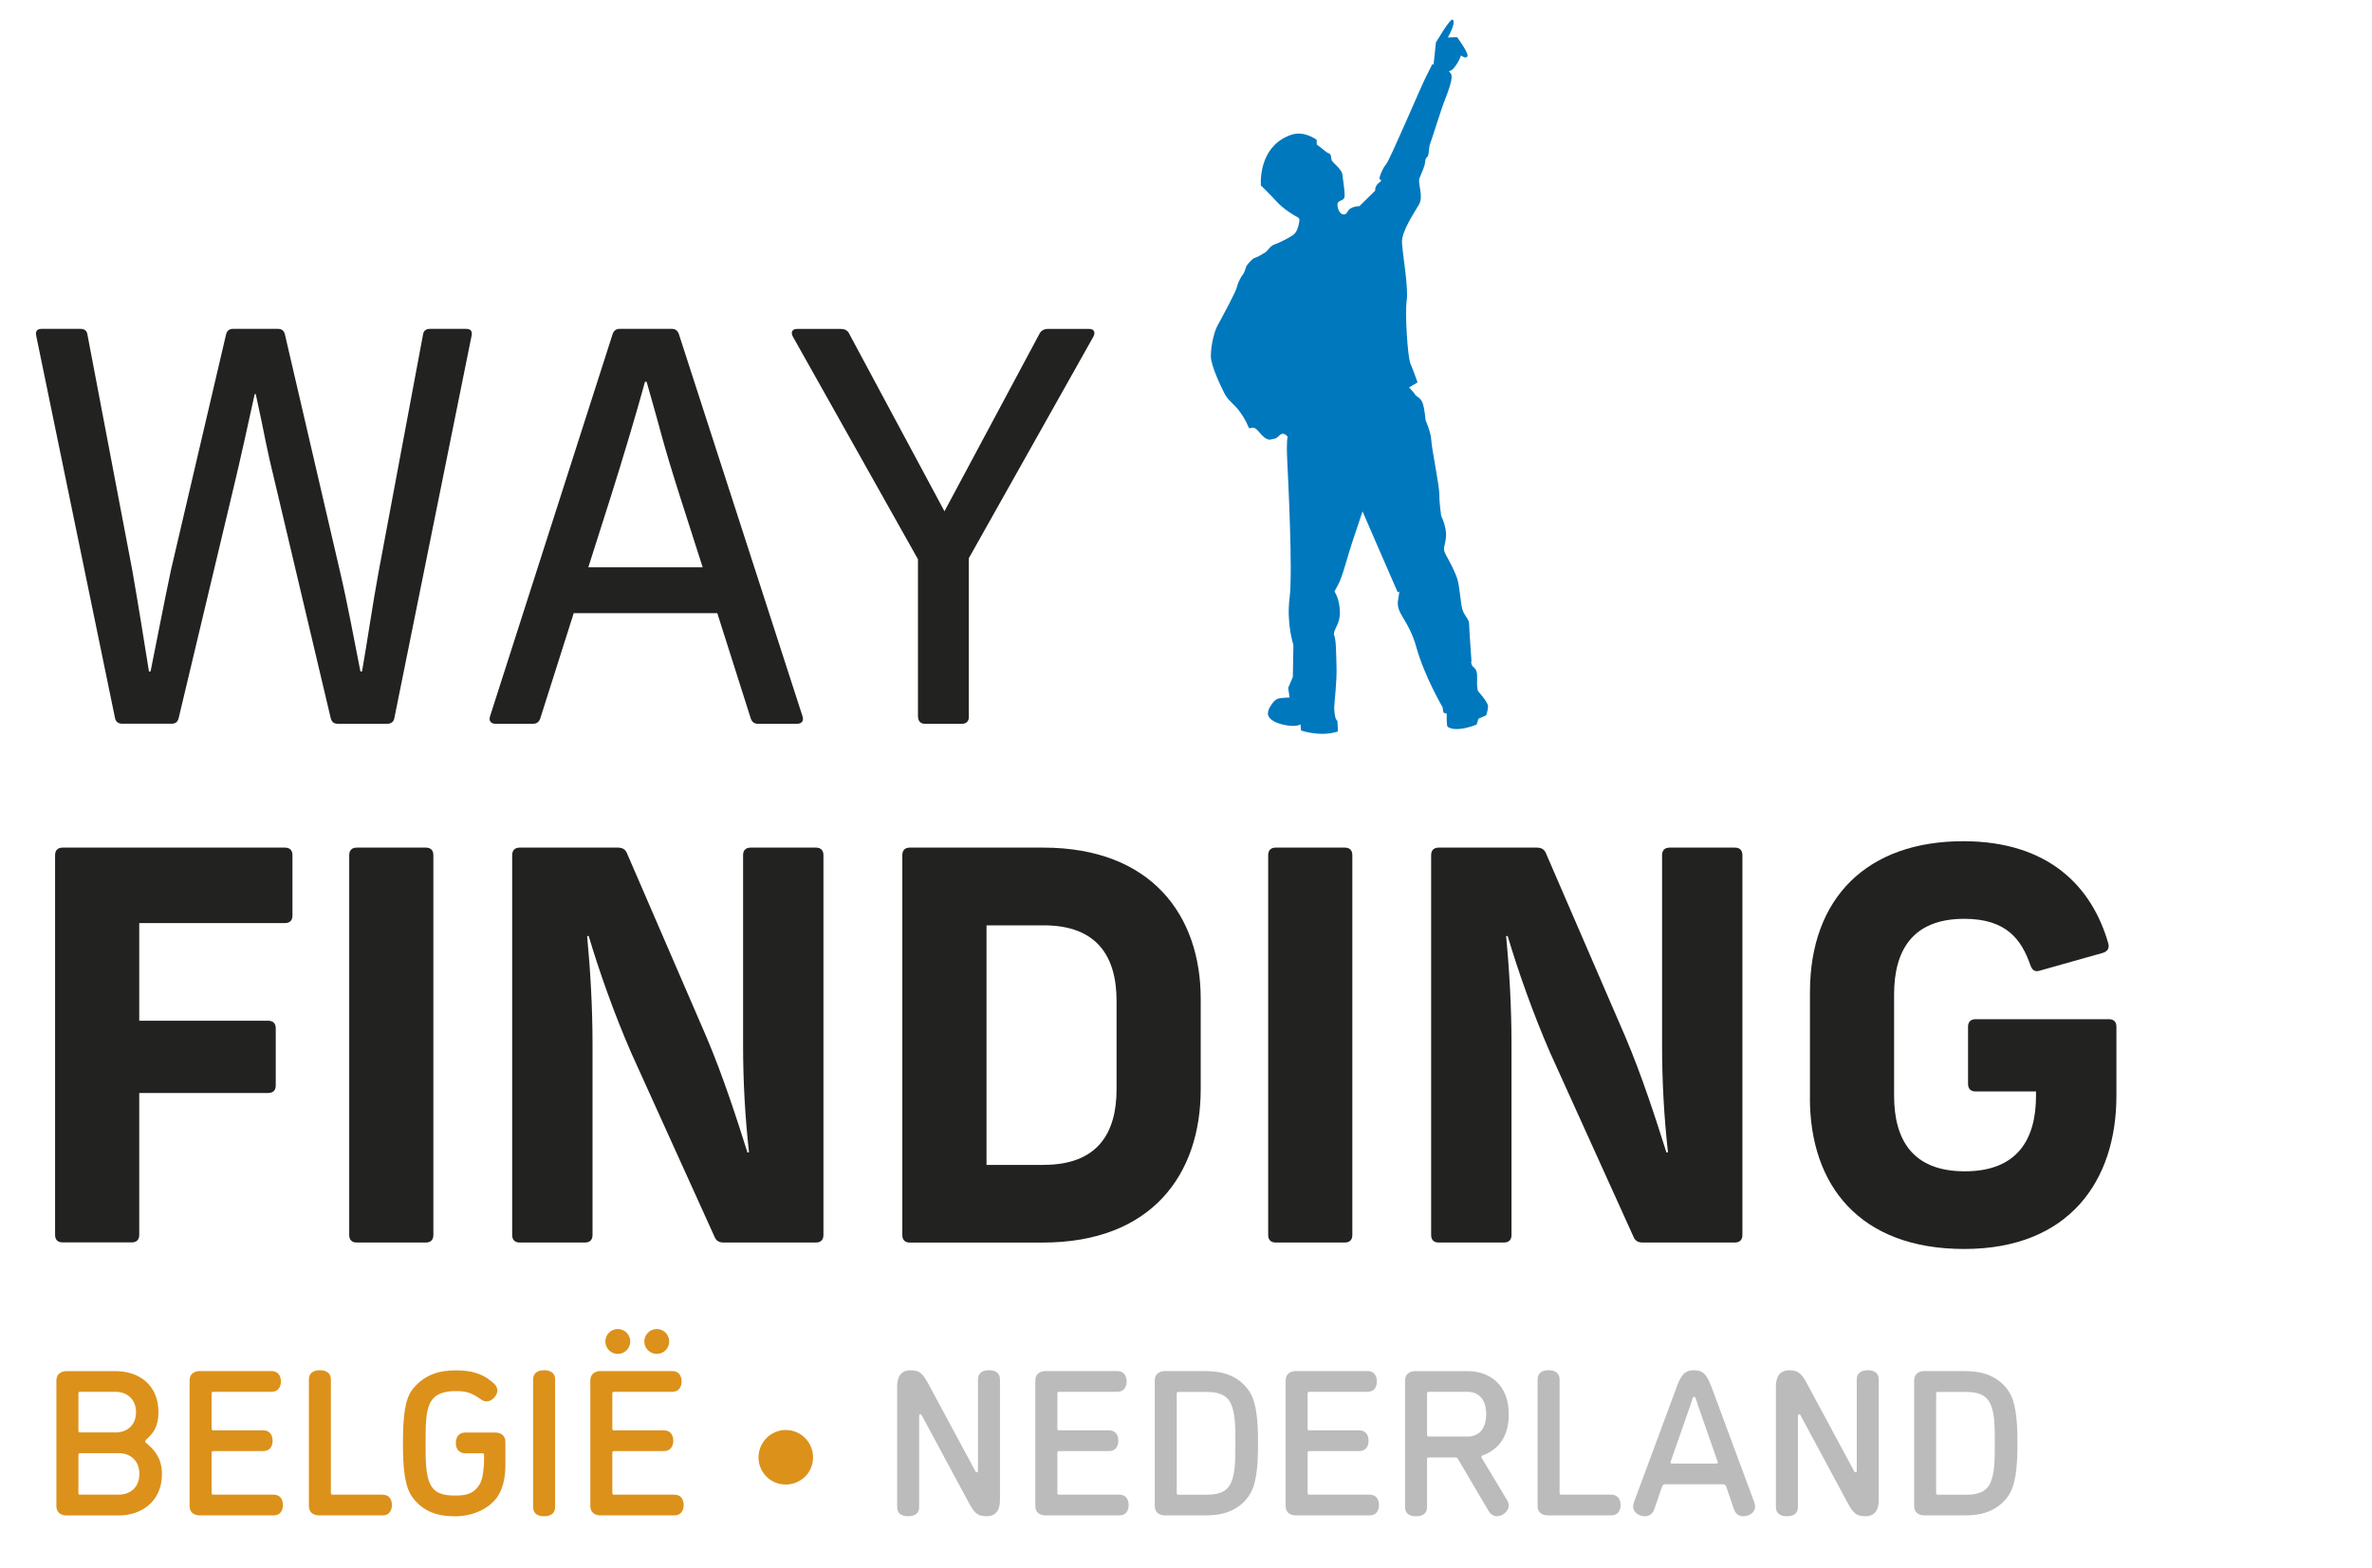 <?xml version="1.0" encoding="UTF-8"?>
<svg id="Laag_3" data-name="Laag 3" xmlns="http://www.w3.org/2000/svg" viewBox="0 0 400 264.51">
  <path d="M212.62,31.23c-.07-1.62.16-6.78,5.11-8.49,2.24-.77,4.31.85,4.31.85v.77s1.36,1.08,1.68,1.32c.32.23.51.13.66.44.16.31.05.8.3,1.1.23.32,1.6,1.39,1.68,2.16.08.77.56,3.47.32,4.01-.24.54-1.04.38-1.13,1-.08.62.32,1.78,1.04,1.78s.48-.69,1.27-1.08c.8-.38,1.36-.3,1.36-.3l2.68-2.63s-.1-.77.62-1.31c.72-.54.24-.51.13-.62-.15-.16.44-1.78,1.11-2.55.63-.72,5.91-13.19,6.71-14.73.62-1.21,1.04-2.09,1.04-2.09h.24l.4-3.72,1.31-2.1s1.23-1.89,1.49-1.74c.7.45-.8,3.02-.8,3.02l1.56-.06s2.15,2.87,1.71,3.3c-.39.38-1.04-.23-1.04-.23,0,0-.34,1.11-1.21,2.15-.57.68-1.04.4-.71.69.38.37.76.72-.76,4.56-.76,1.91-2.16,6.56-2.47,7.33-.32.77-.24,1.69-.4,2.16-.16.46-.43.23-.5,1.08-.08.85-.65,1.93-.96,2.78-.32.85.72,3.01-.07,4.4-.8,1.38-2.96,4.55-2.88,6.4.08,1.86,1.13,7.64.79,9.88-.3,2.24.16,9.41.64,10.57.49,1.16,1.2,3.17,1.2,3.17l-1.43.85s.96,1.01,1.04,1.24c.07.23.95.46,1.27,1.47.32,1,.48,2.85.48,2.85,0,0,.88,1.93.96,3.39.07,1.47,1.35,7.49,1.35,9.11s.32,3.63.32,3.63c0,0,.95,1.85.8,3.55-.16,1.7-.65,1.85,0,3.02.63,1.16,1.68,3.08,1.99,4.32.32,1.23.49,3.93.8,4.93.32,1,1.11,1.62,1.11,2.31s.41,6.48.41,6.48c0,0-.17-.31,0,.38.15.69,1.04.46.94,2.31-.07,1.85.16,2.24.16,2.24,0,0,1.68,1.85,1.68,2.54s-.32,1.55-.32,1.55l-1.28.54-.32,1s-3.3,1.41-4.87.4c-.24-.16-.17-2.24-.17-2.24l-.55-.16-.16-.93s-3.03-5.17-4.39-10.03c-1.35-4.86-3.51-5.71-3.11-8.03.4-2.31.09-1.08-.09-1.39-.15-.3-5.9-13.57-5.9-13.57,0,0-1.04,3.16-1.75,5.24-.72,2.08-1.6,5.79-2.39,7.17-.8,1.39-.56,1.16-.56,1.16,0,0,.8,1.08.88,3.32.08,2.24-1.27,3.17-.96,4.01.32.85.32,2.62.39,5.25.09,2.62-.39,6.17-.39,7.02s.24,1.77.24,1.77l.31.46.09,1.71s-1.44.54-3.36.38c-1.91-.15-2.88-.54-2.88-.54l-.07-1.01s-.8.47-2.72.08c-1.91-.38-2.87-1.22-2.78-2,.07-.77.38-1.08.38-1.08,0,0,.64-1.24,1.44-1.39.79-.15,1.83-.15,1.83-.15l-.24-1.63.79-1.85.09-5.4s-1.2-3.62-.64-7.95c.55-4.32-.24-19.83-.4-23.23-.16-3.39.07-3.93.07-3.93,0,0-.48-.69-1.04-.46-.55.23-.64.85-1.6.85,0,0-.71.61-2.08-1.08-1.35-1.71-1.6-.16-1.91-1.01-.32-.85-1.2-2.4-2.16-3.4-.96-1-1.44-1.31-2-2.47-.56-1.15-2.16-4.46-2.16-6.02s.48-4.01,1.13-5.17c.63-1.16,3.11-5.71,3.26-6.48.16-.77.8-1.93,1.03-2.16.24-.23.57-1.39.57-1.39,0,0,.88-1.23,1.43-1.39.56-.15,1.36-.69,1.76-.92.41-.24.79-1.08,1.52-1.32.72-.23,2.71-1.23,3.27-1.69.56-.46.8-1.39.88-1.85.07-.46.24-.85-.24-1.08-.48-.23-2.4-1.39-3.51-2.63-1.12-1.23-2.72-2.78-2.72-2.78" fill="#0078be"/>
  <g>
    <path d="M19.39,121.09L6.11,56.65c-.18-.82.18-1.18.91-1.18h6.55c.64,0,1.09.27,1.18,1l7.55,39.68c.91,5.19,2,11.92,2.82,17.11h.27c1-4.92,2.37-12.1,3.46-17.2l9.28-39.68c.18-.64.55-.91,1.18-.91h7.55c.64,0,1,.27,1.18.91l9.28,39.95c1.18,5,2.46,11.83,3.46,16.93h.27c.91-5.19,1.82-11.56,2.82-16.93l7.46-39.86c.09-.73.55-1,1.18-1h6.1c.73,0,1.09.37.91,1.18l-13.01,64.43c-.09.64-.55,1-1.18,1h-8.37c-.64,0-1-.27-1.18-.91l-9.19-38.86c-2-8.19-1.64-7.55-3.46-15.84h-.18c-1.18,5.37-2.37,10.83-3.55,15.74l-9.28,38.95c-.18.64-.55.91-1.18.91h-8.37c-.64,0-1.09-.37-1.18-1Z" fill="#222221"/>
    <path d="M82.64,120.81l20.66-64.43c.18-.55.55-.91,1.18-.91h8.83c.64,0,1,.37,1.18.91l20.84,64.43c.27.82-.18,1.27-.91,1.27h-6.64c-.64,0-1-.37-1.18-.91l-5.64-17.75h-24.21l-5.64,17.75c-.18.54-.55.91-1.19.91h-6.37c-.73,0-1.18-.45-.91-1.27ZM118.5,95.7l-3.91-12.2c-3.09-9.74-2.82-9.65-5.55-19.11h-.27c-1.55,5.64-3.73,12.92-5.74,19.29l-3.82,12.01h19.29Z" fill="#222221"/>
    <path d="M154.8,120.99v-26.66l-21.11-37.58c-.37-.73-.09-1.27.73-1.27h7.37c.55,0,1.09.18,1.37.73l16.11,30.03,16.02-29.94c.27-.55.82-.82,1.37-.82h7.01c.82,0,1.09.55.73,1.27l-21.02,37.4v26.84c0,.64-.45,1.09-1.09,1.09h-6.37c-.64,0-1.09-.45-1.09-1.09Z" fill="#222221"/>
    <path d="M9.29,208.31v-64.07c0-.82.45-1.27,1.27-1.27h37.49c.82,0,1.27.45,1.27,1.27v10.19c0,.82-.45,1.27-1.27,1.27h-24.57v16.47h21.75c.82,0,1.27.45,1.27,1.27v9.65c0,.82-.46,1.27-1.27,1.27h-21.75v23.93c0,.82-.45,1.27-1.27,1.27h-11.65c-.82,0-1.27-.45-1.27-1.27Z" fill="#222221"/>
    <path d="M58.89,208.31v-64.07c0-.82.45-1.27,1.27-1.27h11.65c.82,0,1.27.45,1.27,1.27v64.07c0,.82-.45,1.27-1.27,1.27h-11.65c-.82,0-1.27-.45-1.27-1.27Z" fill="#222221"/>
    <path d="M86.37,208.31v-64.07c0-.82.45-1.27,1.27-1.27h16.56c.73,0,1.27.27,1.55,1l13.38,30.94c2.82,6.64,5.19,14.01,6.91,19.47h.27c-.64-5.73-1-11.74-1-18.11v-32.03c0-.82.45-1.27,1.27-1.27h11.01c.82,0,1.27.45,1.27,1.27v64.07c0,.82-.45,1.27-1.27,1.27h-15.56c-.73,0-1.27-.27-1.55-1l-14.01-30.94c-2.91-6.64-5.55-14.19-7.19-19.75h-.27c.54,5.73.91,11.92.91,18.29v32.13c0,.82-.45,1.27-1.27,1.27h-11.01c-.82,0-1.27-.45-1.27-1.27Z" fill="#222221"/>
    <path d="M152.16,208.31v-64.07c0-.82.45-1.27,1.27-1.27h22.48c18.29,0,26.57,11.47,26.57,25.48v15.29c0,14.38-8.28,25.85-26.67,25.85h-22.38c-.82,0-1.27-.45-1.27-1.27ZM176.01,196.48c9.1,0,12.28-5.37,12.28-12.74v-14.92c0-7.37-3.19-12.74-12.28-12.74h-9.65v40.41h9.65Z" fill="#222221"/>
    <path d="M213.86,208.31v-64.07c0-.82.45-1.27,1.27-1.27h11.65c.82,0,1.27.45,1.27,1.27v64.07c0,.82-.45,1.27-1.27,1.27h-11.65c-.82,0-1.27-.45-1.27-1.27Z" fill="#222221"/>
    <path d="M241.34,208.31v-64.07c0-.82.45-1.27,1.27-1.27h16.56c.73,0,1.27.27,1.55,1l13.38,30.94c2.82,6.64,5.19,14.01,6.91,19.47h.27c-.64-5.73-1-11.74-1-18.11v-32.03c0-.82.46-1.27,1.27-1.27h11.01c.82,0,1.27.45,1.27,1.27v64.07c0,.82-.46,1.27-1.27,1.27h-15.56c-.73,0-1.27-.27-1.55-1l-14.01-30.94c-2.91-6.64-5.55-14.19-7.19-19.75h-.27c.55,5.73.91,11.92.91,18.29v32.13c0,.82-.45,1.27-1.27,1.27h-11.01c-.82,0-1.27-.45-1.27-1.27Z" fill="#222221"/>
    <path d="M305.22,185.2v-17.83c0-16.02,9.74-25.48,25.84-25.48,14.38,0,21.75,7.64,24.48,17.29.18.73-.09,1.27-.91,1.54l-10.65,3c-.82.27-1.27-.09-1.55-.82-1.54-4.46-4.09-7.92-11.19-7.92-8.83,0-11.83,5.46-11.83,12.74v17.11c0,7.28,3,12.74,11.92,12.74s12.01-5.46,12.01-12.74v-.73h-10.19c-.82,0-1.27-.45-1.27-1.27v-9.65c0-.82.45-1.27,1.27-1.27h22.48c.82,0,1.27.45,1.27,1.27v11.65c0,14.38-8.01,25.84-25.66,25.84s-26.03-10.74-26.03-25.48Z" fill="#222221"/>
  </g>
  <g>
    <path d="M24.48,243.09c0,.11.03.18.14.28,1.44,1.19,2.69,2.62,2.69,5.25,0,4.66-3.46,7-7.31,7h-8.74c-.88,0-1.75-.42-1.75-1.57v-21.2c0-1.16.88-1.58,1.75-1.58h8.22c3.81,0,7.24,2.2,7.24,6.93,0,2.52-.98,3.67-2.06,4.61-.1.11-.17.21-.17.28ZM19.48,241.62c1.89,0,3.46-1.19,3.46-3.43s-1.58-3.43-3.46-3.43h-5.95c-.25,0-.31.07-.31.31v6.22c0,.25.07.32.31.32h5.95ZM13.53,245.12c-.25,0-.31.07-.31.31v6.37c0,.24.07.31.31.31h6.47c1.92,0,3.5-1.19,3.5-3.5s-1.58-3.5-3.5-3.5h-6.47Z" fill="#dc911b"/>
    <path d="M35.69,251.8c0,.24.07.31.31.31h10.14c1.16,0,1.57.88,1.57,1.75s-.42,1.75-1.57,1.75h-12.42c-.88,0-1.75-.42-1.75-1.57v-21.2c0-1.16.88-1.58,1.75-1.58h12.07c1.16,0,1.58.88,1.58,1.75s-.42,1.75-1.58,1.75h-9.79c-.25,0-.31.07-.31.31v5.88c0,.25.07.31.31.31h8.39c1.16,0,1.58.88,1.58,1.75s-.42,1.75-1.58,1.75h-8.39c-.25,0-.31.07-.31.31v6.72Z" fill="#dc911b"/>
    <path d="M55.81,251.8c0,.24.07.31.31.31h8.39c1.16,0,1.58.88,1.58,1.75s-.42,1.75-1.58,1.75h-10.67c-.88,0-1.75-.42-1.75-1.57v-21.34c0-1.26.98-1.58,1.85-1.58s1.86.31,1.86,1.58v19.1Z" fill="#dc911b"/>
    <path d="M82.82,232.95c.56.45,1.05.88,1.05,1.61,0,.84-.94,1.82-1.78,1.82-.49,0-.7-.17-1.05-.38-1.5-1.05-2.38-1.36-4.13-1.36-1.57,0-3.53.24-4.41,2.06-.73,1.54-.73,3.81-.73,6.75s0,5.14.73,6.78c.8,1.82,2.62,2.03,4.23,2.03,1.78,0,3.18-.21,4.23-2.03.49-.88.67-2.83.67-3.95v-.84c0-.25-.11-.31-.31-.31h-2.87c-1.16,0-1.58-.88-1.58-1.75s.42-1.75,1.58-1.75h5.03c.88,0,1.75.42,1.75,1.57v3.85c0,2.1-.39,4.23-1.58,5.74-1.54,1.92-4.23,2.97-6.92,2.97s-5.21-.63-7.1-3.11c-1.4-1.82-1.68-4.97-1.68-9.2s.28-7.52,1.68-9.2c2.03-2.45,4.51-3.11,7.27-3.11,2.48,0,4.38.53,5.91,1.82Z" fill="#dc911b"/>
    <path d="M89.9,232.7c0-1.26.98-1.58,1.85-1.58s1.86.31,1.86,1.58v21.48c0,1.26-.98,1.57-1.86,1.57s-1.85-.31-1.85-1.57v-21.48Z" fill="#dc911b"/>
    <path d="M103.27,251.8c0,.24.07.31.31.31h10.14c1.16,0,1.57.88,1.57,1.75s-.42,1.75-1.57,1.75h-12.42c-.88,0-1.75-.42-1.75-1.57v-21.2c0-1.16.88-1.58,1.75-1.58h12.07c1.15,0,1.57.88,1.57,1.75s-.42,1.75-1.57,1.75h-9.8c-.25,0-.31.07-.31.31v5.88c0,.25.07.31.31.31h8.39c1.16,0,1.58.88,1.58,1.75s-.42,1.75-1.58,1.75h-8.39c-.25,0-.31.07-.31.31v6.72ZM104.18,224.17c1.16,0,2.1.94,2.1,2.1s-.94,2.1-2.1,2.1-2.1-.95-2.1-2.1.94-2.1,2.1-2.1ZM110.75,224.17c1.16,0,2.1.94,2.1,2.1s-.94,2.1-2.1,2.1-2.1-.95-2.1-2.1.94-2.1,2.1-2.1Z" fill="#dc911b"/>
    <path d="M132.49,241.2c2.55,0,4.62,2.06,4.62,4.62s-2.06,4.58-4.62,4.58-4.58-2.06-4.58-4.58,2.06-4.62,4.58-4.62Z" fill="#dc911b"/>
    <path d="M155.45,238.75c-.11-.21-.21-.21-.28-.21-.17,0-.17.28-.17.28v15.36c0,1.26-.98,1.57-1.86,1.57s-1.85-.31-1.85-1.57v-20.36c0-1.64.7-2.69,2.24-2.69,1.71,0,2.17.73,3.11,2.45l7.83,14.55c.07.11.11.21.28.21s.17-.28.17-.28v-15.36c0-1.26.98-1.58,1.86-1.58s1.85.31,1.85,1.58v20.36c0,1.64-.7,2.69-2.24,2.69-1.71,0-2.17-.73-3.11-2.45l-7.83-14.55Z" fill="#bbb"/>
    <path d="M178.31,251.8c0,.24.07.31.31.31h10.14c1.16,0,1.57.88,1.57,1.75s-.42,1.75-1.57,1.75h-12.42c-.88,0-1.75-.42-1.75-1.57v-21.2c0-1.16.88-1.58,1.75-1.58h12.07c1.16,0,1.58.88,1.58,1.75s-.42,1.75-1.58,1.75h-9.79c-.25,0-.31.07-.31.31v5.88c0,.25.07.31.31.31h8.39c1.16,0,1.58.88,1.58,1.75s-.42,1.75-1.58,1.75h-8.39c-.25,0-.31.07-.31.31v6.72Z" fill="#bbb"/>
    <path d="M203.37,231.27c2.62,0,5.28.67,7.1,3.11,1.37,1.82,1.68,4.83,1.68,9.06s-.31,7.24-1.68,9.06c-1.82,2.45-4.48,3.11-7.1,3.11h-6.89c-.88,0-1.75-.42-1.75-1.57v-21.2c0-1.16.88-1.58,1.75-1.58h6.89ZM203.37,252.12c1.64,0,3.43-.21,4.23-2.03.7-1.61.73-3.67.73-6.64s-.03-5.04-.73-6.61c-.8-1.82-2.59-2.06-4.23-2.06h-4.62c-.25,0-.31.07-.31.31v16.72c0,.24.07.31.31.31h4.62Z" fill="#bbb"/>
    <path d="M220.52,251.8c0,.24.07.31.31.31h10.14c1.16,0,1.57.88,1.57,1.75s-.42,1.75-1.57,1.75h-12.42c-.88,0-1.75-.42-1.75-1.57v-21.2c0-1.16.88-1.58,1.75-1.58h12.07c1.15,0,1.57.88,1.57,1.75s-.42,1.75-1.57,1.75h-9.8c-.25,0-.31.07-.31.31v5.88c0,.25.07.31.31.31h8.39c1.16,0,1.58.88,1.58,1.75s-.42,1.75-1.58,1.75h-8.39c-.25,0-.31.07-.31.31v6.72Z" fill="#bbb"/>
    <path d="M245.89,246.14c-.17-.31-.28-.31-.56-.31h-4.37c-.25,0-.31.07-.31.31v8.05c0,1.26-.98,1.57-1.86,1.57s-1.85-.31-1.85-1.57v-21.34c0-1.16.88-1.58,1.75-1.58h8.74c3.85,0,7,2.34,7,7.28,0,3.85-1.78,5.98-4.44,6.96-.14.03-.17.14-.17.24,0,.07.03.14.03.14l4.27,7.1c.21.35.31.7.31.98,0,.91-1.05,1.78-1.99,1.78-.49,0-1.02-.24-1.44-.94l-5.11-8.67ZM247.43,242.32c1.92,0,3.19-1.26,3.19-3.78s-1.26-3.78-3.19-3.78h-6.47c-.25,0-.31.07-.31.31v6.92c0,.25.07.31.31.31h6.47Z" fill="#bbb"/>
    <path d="M263.01,251.8c0,.24.07.31.31.31h8.39c1.16,0,1.58.88,1.58,1.75s-.42,1.75-1.58,1.75h-10.67c-.88,0-1.75-.42-1.75-1.57v-21.34c0-1.26.98-1.58,1.85-1.58s1.86.31,1.86,1.58v19.1Z" fill="#bbb"/>
    <path d="M288.52,233.68l7.28,19.63c.11.31.17.56.17.8,0,.98-.94,1.64-1.99,1.64-.63,0-1.26-.28-1.58-1.19l-1.29-3.78c-.11-.28-.25-.42-.45-.42h-9.94c-.21,0-.35.14-.45.42l-1.3,3.78c-.31.91-.98,1.19-1.61,1.19-.88,0-1.96-.59-1.96-1.64,0-.24.07-.49.17-.8l7.27-19.63c.81-2.2,1.64-2.55,2.83-2.55s2,.31,2.83,2.55ZM289.43,246.87c.14,0,.25-.07.25-.21,0-.1-.03-.17-.11-.35l-3.29-9.41c-.21-.63-.31-1.3-.59-1.3s-.38.67-.59,1.3l-3.29,9.41c-.07.17-.1.25-.1.35,0,.14.1.21.24.21h7.49Z" fill="#bbb"/>
    <path d="M303.64,238.75c-.11-.21-.21-.21-.28-.21-.17,0-.17.28-.17.28v15.36c0,1.26-.98,1.57-1.86,1.57s-1.85-.31-1.85-1.57v-20.36c0-1.64.7-2.69,2.24-2.69,1.71,0,2.17.73,3.11,2.45l7.83,14.55c.07.11.11.21.28.21s.17-.28.17-.28v-15.36c0-1.26.98-1.58,1.86-1.58s1.85.31,1.85,1.58v20.36c0,1.64-.7,2.69-2.24,2.69-1.71,0-2.17-.73-3.11-2.45l-7.83-14.55Z" fill="#bbb"/>
    <path d="M331.43,231.27c2.62,0,5.28.67,7.1,3.11,1.37,1.82,1.68,4.83,1.68,9.06s-.31,7.24-1.68,9.06c-1.82,2.45-4.48,3.11-7.1,3.11h-6.89c-.88,0-1.75-.42-1.75-1.57v-21.2c0-1.16.88-1.58,1.75-1.58h6.89ZM331.43,252.12c1.64,0,3.43-.21,4.23-2.03.7-1.61.73-3.67.73-6.64s-.03-5.04-.73-6.61c-.8-1.82-2.59-2.06-4.23-2.06h-4.62c-.25,0-.31.07-.31.31v16.72c0,.24.07.31.31.31h4.62Z" fill="#bbb"/>
  </g>
</svg>